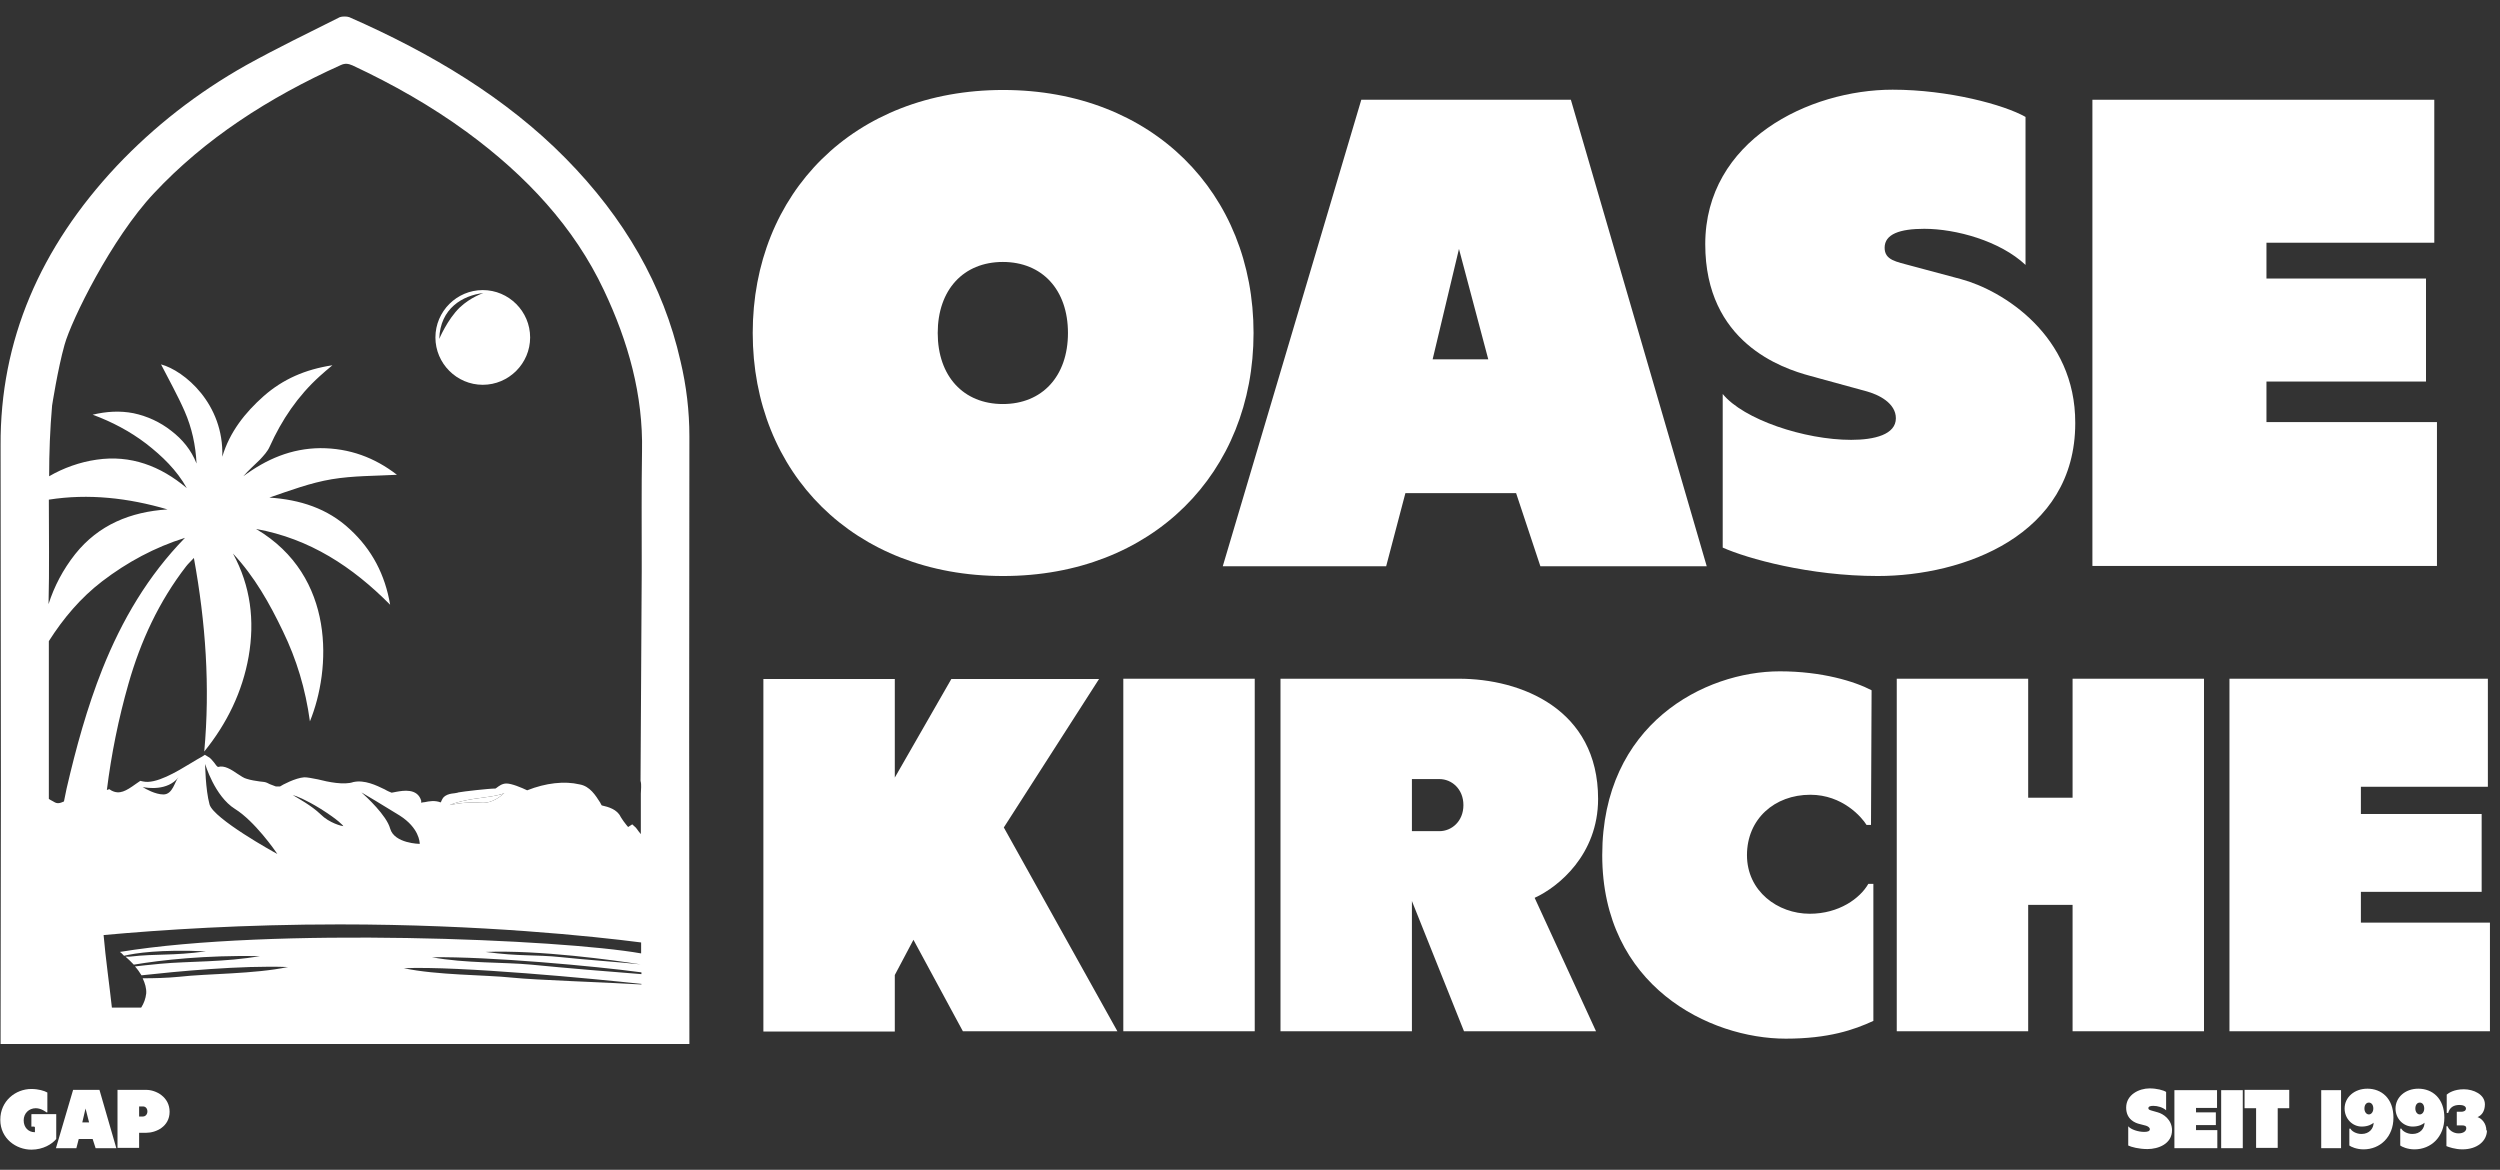 <?xml version="1.0" encoding="UTF-8"?>
<svg xmlns="http://www.w3.org/2000/svg" id="Layer_1" data-name="Layer 1" viewBox="0 0 84.46 39.52">
  <rect x="0" y="0" width="84.46" height="39.52" fill="#333333" stroke="none"/>
  <defs>
    <style>
      .cls-1 {
        fill: #fff;
        stroke-width: 0px;
      }
    </style>
  </defs>
  <g>
    <path class="cls-1" d="M33.91,27.95l3.84,6.89h-5.22l-1.67-3.09-.63,1.19v1.91h-4.44v-11.91h4.44v3.33l1.91-3.33h4.99l-3.22,5.02Z"></path>
    <path class="cls-1" d="M37.95,34.84v-11.91h4.44v11.91h-4.44Z"></path>
    <path class="cls-1" d="M51.85,30.34l2.07,4.5h-4.46l-1.76-4.4v4.4h-4.44v-11.91h6.03c2.09,0,4.7,1.02,4.7,4.06,0,1.89-1.35,2.98-2.14,3.34ZM47.7,28.08h.93c.41,0,.81-.33.81-.88s-.4-.88-.81-.88h-.93v1.76Z"></path>
    <path class="cls-1" d="M63.12,29.86h.17v4.63c-.65.3-1.51.6-2.96.6-2.57,0-6.2-1.77-6.2-6.2s3.46-6.21,6-6.21c1.42,0,2.53.34,3.1.64l-.02,4.55h-.15c-.16-.26-.81-1.02-1.9-1.02-1.21,0-2.14.82-2.14,2.04s1.04,1.98,2.12,1.98c.99,0,1.7-.52,1.98-1.01Z"></path>
    <path class="cls-1" d="M70.02,22.93h4.44v11.91h-4.44v-4.27h-1.5v4.27h-4.44v-11.91h4.44v4.02h1.5v-4.02Z"></path>
    <path class="cls-1" d="M79.76,31.17h4.36v3.67h-8.8v-11.91h8.73v3.65h-4.29v.92h4.08v2.63h-4.08v1.04Z"></path>
  </g>
  <g>
    <path class="cls-1" d="M42.35,11.25c0,4.72-3.41,8.21-8.46,8.21s-8.46-3.49-8.46-8.21,3.41-8.21,8.46-8.21,8.46,3.49,8.46,8.21ZM36.08,11.25c0-1.46-.87-2.4-2.2-2.4s-2.2.94-2.2,2.4.87,2.4,2.2,2.4,2.2-.94,2.2-2.4Z"></path>
    <path class="cls-1" d="M53.07,3.37l4.59,15.76h-5.62l-.82-2.47h-3.74l-.65,2.47h-5.52l4.68-15.76h7.08ZM50.28,12.14l-.99-3.73-.89,3.73h1.88Z"></path>
    <path class="cls-1" d="M70.11,14.3c0,3.79-3.78,5.16-6.67,5.16-2.31,0-4.41-.59-5.24-.96v-5.19c.7.86,2.76,1.55,4.34,1.55.79,0,1.51-.18,1.51-.73,0-.5-.56-.8-1.03-.92l-1.86-.51c-.97-.26-3.55-1.13-3.55-4.45,0-3.51,3.51-5.22,6.33-5.22,1.89,0,3.77.51,4.49.92v5c-.86-.81-2.35-1.22-3.42-1.22-.83,0-1.34.18-1.34.64,0,.42.39.47.9.61l1.68.45c1.41.38,3.87,1.9,3.86,4.86Z"></path>
    <path class="cls-1" d="M76.57,14.26h5.76v4.86h-11.64V3.37h11.55v4.83h-5.67v1.21h5.39v3.48h-5.39v1.37Z"></path>
  </g>
  <g>
    <path class="cls-1" d="M1.07,37.64h.83v.84c-.14.17-.44.36-.84.36-.51,0-1.05-.37-1.05-1.01s.52-1.04,1.05-1.04c.23,0,.44.06.54.12v.67h-.03s-.17-.14-.36-.14c-.23,0-.41.17-.41.41s.16.4.37.4h.01v-.16s0-.03-.04-.03h-.08v-.41Z"></path>
    <path class="cls-1" d="M3.36,36.82l.57,1.97h-.7l-.1-.31h-.47l-.08.31h-.69l.58-1.97h.88ZM3.01,37.92l-.12-.47-.11.47h.23Z"></path>
    <path class="cls-1" d="M5.73,37.56c0,.5-.46.71-.79.71h-.24v.51h-.73v-1.96h.97c.33,0,.79.24.79.74ZM4.98,37.55c0-.1-.06-.17-.15-.17h-.13v.34h.13c.08,0,.15-.07.15-.17Z"></path>
  </g>
  <g>
    <path class="cls-1" d="M73.38,38.18c0,.47-.47.64-.83.64-.29,0-.55-.07-.65-.12v-.65c.09.11.34.19.54.19.1,0,.19-.02.19-.09,0-.06-.07-.1-.13-.12l-.23-.06c-.12-.03-.44-.14-.44-.55,0-.44.44-.65.79-.65.24,0,.47.06.56.12v.62c-.11-.1-.29-.15-.43-.15-.1,0-.17.02-.17.08,0,.05.05.06.11.08l.21.06c.18.05.48.24.48.61Z"></path>
    <path class="cls-1" d="M74.19,38.18h.72v.61h-1.45v-1.96h1.44v.6h-.71v.15h.67v.43h-.67v.17Z"></path>
    <path class="cls-1" d="M75.04,38.79v-1.96h.73v1.96h-.73Z"></path>
    <path class="cls-1" d="M77.34,36.82v.62h-.39v1.34h-.73v-1.34h-.39v-.62h1.51Z"></path>
    <path class="cls-1" d="M78.42,38.79v-1.96h.67v1.96h-.67Z"></path>
    <path class="cls-1" d="M80.86,37.76c0,.65-.45,1.07-1.01,1.07-.24,0-.43-.09-.48-.13v-.57h.04c.03.08.19.18.37.18.27,0,.41-.19.41-.38-.05.05-.19.13-.4.13-.32,0-.58-.27-.58-.61,0-.38.33-.67.77-.67.47,0,.88.32.88.98ZM80.18,37.45c0-.12-.06-.2-.15-.2-.09,0-.15.08-.15.2s.07.2.15.2.15-.08.15-.2Z"></path>
    <path class="cls-1" d="M82.58,37.76c0,.65-.45,1.07-1.01,1.07-.24,0-.43-.09-.48-.13v-.57h.04c.03.08.19.18.37.18.27,0,.41-.19.41-.38-.05.05-.19.13-.4.13-.32,0-.58-.27-.58-.61,0-.38.33-.67.77-.67.47,0,.88.32.88.98ZM81.9,37.45c0-.12-.06-.2-.15-.2-.09,0-.15.08-.15.2s.07.2.15.2.15-.08.15-.2Z"></path>
    <path class="cls-1" d="M84.02,38.18c0,.37-.33.65-.83.65-.25,0-.47-.08-.54-.11v-.67h.04c.05.14.2.24.37.24s.26-.08.26-.17c0-.08-.05-.1-.15-.1h-.17v-.46h.15c.08,0,.16-.03.16-.11s-.1-.12-.22-.12c-.19,0-.33.08-.38.27h-.05v-.62c.06-.05.24-.18.58-.18.32,0,.71.17.71.51,0,.24-.12.38-.25.43.13.04.3.2.3.46Z"></path>
  </g>
  <g>
    <path class="cls-1" d="M16.31,9.8c-.88,0-1.6.72-1.6,1.6s.72,1.6,1.6,1.6,1.6-.72,1.6-1.6-.72-1.6-1.6-1.6ZM15.53,10.39c-.42.41-.69,1.06-.69,1.06.03-1.04.8-1.47,1.49-1.55,0,0-.43.14-.8.49Z"></path>
    <path class="cls-1" d="M17.04,26.79c-.1.09-.4.36-.78.33-.53-.05-1.07.08-1.07.08,0,0,.28-.15,1.1-.25.49-.06.68-.12.75-.16Z"></path>
    <path class="cls-1" d="M22.99,12.2c-.58-2.57-1.9-4.84-3.88-6.85-2.01-2.04-4.53-3.55-7.31-4.77-.08-.03-.24-.03-.32,0-1.06.53-2.13,1.05-3.16,1.62-1.67.94-3.12,2.08-4.37,3.4C1.35,8.37,0,11.51.02,15.05c0,3.81.01,7.62.01,11.43,0,2.83-.01,5.66-.01,8.49v.3h23.27v-.21c-.01-6.78-.01-13.55,0-20.32,0-.85-.1-1.7-.3-2.54ZM1.65,16.88c1.34-.21,2.68-.06,4.01.33-1.25.08-2.33.52-3.12,1.51-.41.52-.71,1.09-.9,1.69.03-1.18.01-2.35.01-3.53ZM2.25,26.64c-.03.15-.06.29-.09.44h-.01c-.19.09-.25.06-.38-.02-.04-.02-.08-.04-.12-.07v-5.33c.49-.77,1.07-1.46,1.8-2.02.85-.65,1.78-1.15,2.8-1.47-1.25,1.28-2.13,2.78-2.79,4.43-.52,1.31-.89,2.66-1.21,4.04ZM4.19,32.29c.38-.09,1.21-.22,2.77-.15-1.18.16-1.63.07-2.58.18-.06,0-.09,0-.14,0,.1.09.2.18.28.27.95-.16,2.4-.32,4.26-.29-1.15.21-2.41.17-3.36.26-.43.04-.69.07-.86.09.09.1.16.2.22.3,1.18-.13,3.36-.34,4.95-.28-1.14.24-2.72.22-3.68.33-.41.04-.85.05-1.23.05.08.17.13.34.12.51-.02.18-.08.34-.17.48-.34,0-.67,0-.99,0-.09-.82-.21-1.64-.28-2.45,1.97-.18,4.75-.36,7.97-.36,4.77,0,8.56.4,10.19.61v.37c-2.71-.48-12.49-.89-17.61-.05.06.04.09.08.14.13ZM4.82,26.59c.15.03.84.14,1.21-.33-.13.14-.19.58-.51.58-.27,0-.61-.19-.7-.25ZM6.93,25.81s.32,1.09,1.01,1.52c.66.41,1.35,1.4,1.43,1.52-.12-.06-2.15-1.19-2.29-1.67-.14-.51-.15-1.37-.15-1.37ZM9.89,26.86c.12.03.43.15.95.47.6.38.74.55.76.58-.05,0-.47-.1-.77-.4-.31-.3-.78-.55-.94-.65ZM12.21,26.77c.14.08.69.41,1.29.78.66.42.68.9.68.96,0,0-.86-.01-1-.52-.12-.44-.8-1.07-.97-1.22ZM15.19,27.2s.28-.15,1.1-.25c.49-.06.68-.12.75-.16-.1.09-.4.36-.78.33-.53-.05-1.07.08-1.07.08ZM21.64,32.58c-.62-.07-1.94-.16-2.65-.24-.96-.1-1.4-.02-2.59-.18,1.84-.07,4.35.28,5.24.42ZM21.67,33.26c-1.11-.07-3.61-.15-4.35-.23-.96-.1-2.54-.08-3.68-.32,1.87-.08,6.45.36,8.03.53v.02ZM21.67,32.91c-.93-.07-2.61-.21-3.72-.32-.96-.09-2.21-.04-3.36-.25,1.93-.03,5.52.3,7.08.51v.06ZM21.68,19.02v.27l-.04,7.09c.04.14.01.29.01.43v1.37s-.06-.08-.08-.1c-.03-.05-.07-.09-.09-.12l-.12-.11-.14.09s-.11-.13-.15-.19c-.04-.05-.07-.11-.1-.15-.12-.26-.42-.34-.64-.39-.02-.03-.04-.06-.05-.09-.16-.25-.35-.56-.7-.62-.51-.12-1.14-.05-1.77.2-.19-.09-.52-.23-.7-.23-.15,0-.26.09-.34.15-.01,0-.02.02-.03.02-.23,0-1.1.1-1.25.13-.05.02-.1.02-.14.03-.11.01-.22.03-.31.09-.08.05-.11.13-.14.2-.01,0-.01.01-.01.02-.2-.08-.4-.04-.54-.01-.04,0-.08.01-.12.02v-.07c-.13-.43-.61-.34-.84-.3-.06.01-.14.03-.16.03-.03-.01-.15-.06-.23-.11-.29-.14-.68-.33-1.06-.25-.31.11-.85,0-1.2-.09-.21-.04-.35-.07-.46-.07-.3.02-.75.26-.82.31-.02,0-.07,0-.1,0h-.04s-.16-.06-.21-.08l-.08-.04c-.06-.03-.14-.04-.26-.05-.13-.02-.29-.04-.44-.09-.09-.02-.2-.1-.31-.17-.22-.15-.44-.29-.65-.23-.03,0-.1-.09-.13-.14-.07-.08-.13-.17-.22-.21l-.1-.06-.09.06c-.11.06-.23.13-.36.21-.51.31-1.21.73-1.64.63l-.09-.02-.16.11c-.32.23-.54.36-.81.22l-.08-.05-.08.03c.15-1.2.39-2.4.73-3.59.41-1.44,1.03-2.78,1.95-3.97.07-.09.16-.17.26-.28.4,2.19.55,4.35.35,6.54.77-.95,1.29-2.02,1.5-3.21.21-1.21.07-2.38-.53-3.48.73.78,1.24,1.69,1.69,2.63.46.95.76,1.94.91,3.04.71-1.74.89-4.9-1.82-6.5,1.82.33,3.26,1.28,4.53,2.56-.17-1.01-.61-1.86-1.36-2.55-.76-.71-1.69-1-2.72-1.07.7-.24,1.39-.5,2.11-.62.72-.12,1.47-.11,2.2-.15-.75-.58-1.6-.9-2.59-.9-.98.01-1.82.37-2.6.95.18-.21.38-.38.56-.56.13-.14.26-.28.33-.44.41-.91.95-1.71,1.69-2.38.12-.11.25-.22.43-.37-.92.14-1.67.47-2.32,1.04-.63.56-1.15,1.21-1.4,2.05.06-1.79-1.29-2.91-2.07-3.12.26.51.56,1.04.8,1.59.24.55.37,1.14.4,1.76-.18-.46-.48-.82-.86-1.11-.37-.29-.8-.49-1.27-.59-.46-.09-.92-.06-1.38.05.65.24,1.26.56,1.81.98.54.42,1.03.89,1.37,1.5-.89-.75-1.9-1.13-3.05-.96-.56.08-1.12.28-1.6.56,0-.79.03-1.59.1-2.39,0,0,.19-1.23.42-2.05.23-.83,1.59-3.6,3.02-5.12,1.72-1.84,3.87-3.23,6.31-4.33.15-.07.26-.05.4.01,1.37.64,2.67,1.38,3.86,2.25,2.02,1.48,3.63,3.22,4.63,5.34.83,1.75,1.33,3.55,1.29,5.45-.02,1.25-.01,2.51-.01,3.76Z"></path>
  </g>
</svg>
